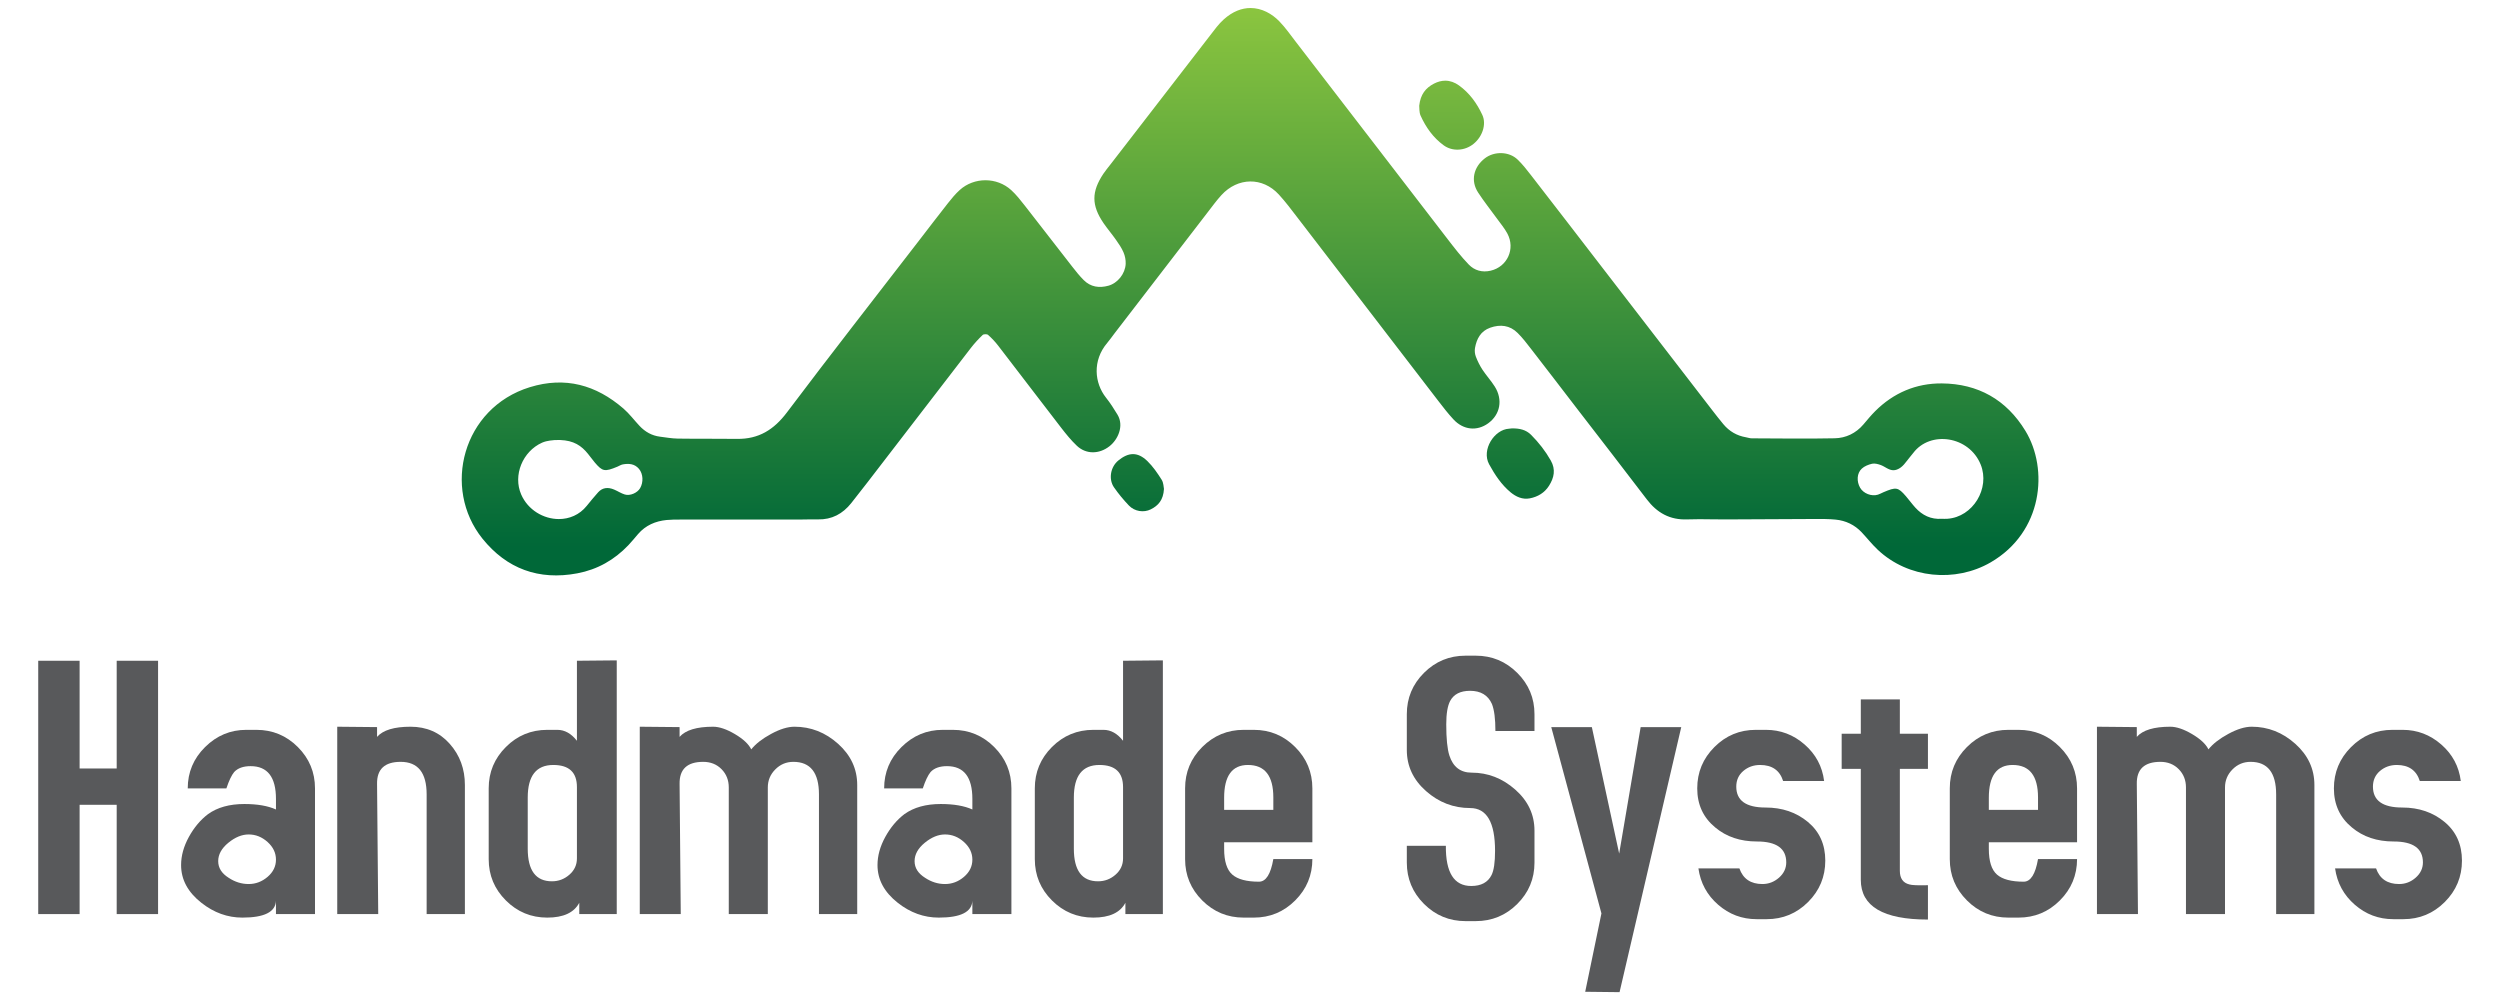 <svg xmlns="http://www.w3.org/2000/svg" xmlns:xlink="http://www.w3.org/1999/xlink" width="500" zoomAndPan="magnify" viewBox="0 0 375 150" height="200" preserveAspectRatio="xMidYMid meet" version="1.0"><defs><clipPath id="2345bc71fa"><path d="M 69 1 L 306 1 L 306 87 L 69 87 Z M 69 1 " clip-rule="nonzero"/></clipPath><clipPath id="37a905c4ef"><path d="M 183.555 2.918 C 182.793 3.602 182.176 4.461 181.543 5.281 C 176.547 11.73 171.566 18.191 166.582 24.648 C 166.219 25.117 165.836 25.57 165.508 26.062 C 163.707 28.762 163.707 30.789 165.527 33.465 C 166.113 34.32 166.793 35.113 167.387 35.961 C 167.812 36.566 168.242 37.184 168.527 37.855 C 168.754 38.379 168.875 39.004 168.852 39.574 C 168.785 41.059 167.645 42.473 166.266 42.855 C 164.891 43.238 163.594 43.055 162.555 42.012 C 161.93 41.387 161.375 40.688 160.828 39.988 C 158.457 36.949 156.105 33.891 153.73 30.855 C 153.09 30.039 152.445 29.211 151.684 28.516 C 149.527 26.547 146.121 26.551 143.965 28.496 C 143.309 29.09 142.734 29.785 142.188 30.48 C 140.719 32.344 139.281 34.234 137.832 36.113 C 131.223 44.688 124.547 53.215 118.039 61.863 C 116.086 64.457 113.801 65.879 110.562 65.832 C 109.074 65.812 107.586 65.812 106.102 65.812 C 104.621 65.812 103.141 65.812 101.664 65.789 C 100.777 65.777 99.895 65.613 99.012 65.504 C 97.781 65.352 96.766 64.773 95.93 63.883 C 95.117 63.016 94.398 62.047 93.508 61.277 C 89.406 57.742 84.789 56.438 79.473 58.078 C 69.379 61.195 66.289 73.227 72.367 80.793 C 76 85.312 80.816 87.09 86.598 86 C 89.617 85.43 92.148 83.988 94.254 81.781 C 94.766 81.246 95.23 80.66 95.715 80.102 C 96.844 78.797 98.32 78.164 99.996 78 C 100.719 77.93 101.445 77.93 102.176 77.934 C 102.336 77.934 102.504 77.934 102.664 77.934 C 105.633 77.926 108.598 77.93 111.566 77.93 C 112.445 77.93 113.328 77.93 114.207 77.93 C 116.145 77.93 118.082 77.93 120.02 77.93 C 120.91 77.93 121.801 77.887 122.691 77.91 C 124.781 77.957 126.41 77.07 127.688 75.465 C 128.516 74.418 129.34 73.367 130.152 72.312 C 135.309 65.609 140.453 58.902 145.617 52.211 C 146.156 51.512 146.762 50.855 147.398 50.246 C 147.547 50.102 148.051 50.094 148.207 50.23 C 148.758 50.715 149.27 51.258 149.719 51.84 C 152.887 55.953 156.027 60.086 159.199 64.195 C 159.922 65.129 160.676 66.059 161.531 66.867 C 162.914 68.172 164.875 68.141 166.41 66.945 C 167.68 65.961 168.641 63.898 167.629 62.207 C 167.098 61.324 166.535 60.445 165.895 59.641 C 164.168 57.457 163.84 54.086 166.078 51.445 C 166.461 50.992 166.801 50.504 167.16 50.031 C 171.863 43.918 176.562 37.805 181.266 31.695 C 181.898 30.871 182.516 30.031 183.215 29.266 C 185.668 26.578 189.398 26.527 191.828 29.18 C 192.828 30.27 193.719 31.465 194.621 32.641 C 201.672 41.812 208.711 50.988 215.762 60.16 C 216.484 61.102 217.215 62.043 218.02 62.91 C 219.504 64.512 221.551 64.711 223.227 63.496 C 225.035 62.184 225.461 59.953 224.211 57.977 C 223.656 57.102 222.945 56.328 222.375 55.465 C 221.973 54.852 221.641 54.18 221.379 53.496 C 221.227 53.102 221.176 52.613 221.25 52.195 C 221.496 50.82 222.105 49.66 223.527 49.156 C 225.043 48.621 226.477 48.781 227.645 49.945 C 228.379 50.672 229.016 51.504 229.648 52.324 C 232.012 55.371 234.352 58.434 236.703 61.492 C 240.141 65.957 243.602 70.406 247.012 74.895 C 248.559 76.93 250.488 78.012 253.094 77.91 C 254.32 77.863 255.547 77.879 256.773 77.898 C 257.477 77.906 258.176 77.918 258.879 77.914 C 263.328 77.895 267.777 77.859 272.227 77.848 C 273.266 77.844 274.309 77.84 275.34 77.941 C 276.863 78.09 278.191 78.719 279.254 79.848 C 280.066 80.711 280.801 81.652 281.66 82.461 C 286.254 86.801 293.324 87.406 298.59 84.359 C 306.441 79.82 307.305 70.367 303.816 64.637 C 300.957 59.938 296.695 57.555 291.273 57.512 C 287.434 57.48 284.031 58.922 281.273 61.68 C 280.645 62.305 280.082 63 279.504 63.676 C 278.375 64.996 276.883 65.707 275.215 65.742 C 271.066 65.828 266.914 65.766 262.762 65.75 C 262.469 65.75 262.18 65.641 261.887 65.59 C 260.516 65.355 259.387 64.688 258.5 63.625 C 257.93 62.941 257.383 62.238 256.84 61.535 C 251.406 54.488 245.973 47.438 240.539 40.391 C 236.918 35.691 233.305 30.988 229.668 26.301 C 229.035 25.48 228.391 24.656 227.648 23.941 C 226.363 22.699 224.141 22.656 222.727 23.75 C 221.02 25.07 220.57 27.117 221.711 28.871 C 222.598 30.234 223.621 31.512 224.578 32.832 C 225.098 33.551 225.68 34.242 226.098 35.02 C 227.336 37.32 226.102 40.02 223.594 40.605 C 222.328 40.902 221.172 40.57 220.32 39.688 C 219.188 38.52 218.188 37.223 217.195 35.934 C 209.59 26.066 202 16.184 194.402 6.312 C 193.586 5.258 192.82 4.148 191.895 3.195 C 190.789 2.055 189.266 1.203 187.574 1.203 C 186.293 1.203 184.914 1.695 183.555 2.918 M 284.535 70.438 C 285.426 70.109 285.859 69.309 286.422 68.641 C 286.613 68.414 286.805 68.191 286.98 67.953 C 289.543 64.543 295.379 65.402 297.105 69.688 C 298.539 73.25 295.945 77.559 292.102 77.816 C 291.809 77.84 291.512 77.82 291.273 77.82 C 289.625 77.934 288.348 77.289 287.301 76.145 C 286.805 75.602 286.375 75 285.895 74.441 C 284.699 73.062 284.426 73.02 282.496 73.844 C 282.227 73.957 281.969 74.113 281.691 74.199 C 280.719 74.5 279.504 74.02 279.012 73.152 C 278.477 72.211 278.52 70.98 279.27 70.293 C 279.672 69.922 280.262 69.688 280.809 69.562 C 281.203 69.473 281.688 69.605 282.09 69.746 C 282.746 69.98 283.301 70.535 284.016 70.535 C 284.18 70.535 284.352 70.504 284.535 70.438 M 78.18 74.176 C 76.922 71.293 78.387 67.711 81.309 66.402 C 82.09 66.055 83.023 66.043 83.203 66.008 C 85.48 65.902 86.777 66.52 87.832 67.652 C 88.332 68.191 88.742 68.816 89.219 69.375 C 90.379 70.738 90.707 70.789 92.613 70 C 92.883 69.887 93.141 69.711 93.422 69.66 C 94.328 69.496 95.195 69.562 95.844 70.328 C 96.48 71.082 96.535 72.336 96.016 73.23 C 95.609 73.926 94.512 74.422 93.715 74.172 C 93.164 74.004 92.668 73.668 92.133 73.441 C 91.156 73.023 90.34 73.156 89.715 73.852 C 89.125 74.512 88.562 75.195 88.008 75.883 C 86.918 77.238 85.387 77.859 83.832 77.859 C 81.535 77.859 79.195 76.504 78.18 74.176 " clip-rule="nonzero"/></clipPath><linearGradient x1="0.005" gradientTransform="matrix(0, 80.953, -80.953, 0, 187.514, 0.783)" y1="0" x2="1.07" gradientUnits="userSpaceOnUse" y2="0" id="347313fc77"><stop stop-opacity="1" stop-color="rgb(54.613%, 77.408%, 24.686%)" offset="0"/><stop stop-opacity="1" stop-color="rgb(54.384%, 77.254%, 24.673%)" offset="0.004"/><stop stop-opacity="1" stop-color="rgb(54.156%, 77.101%, 24.663%)" offset="0.008"/><stop stop-opacity="1" stop-color="rgb(53.928%, 76.949%, 24.651%)" offset="0.012"/><stop stop-opacity="1" stop-color="rgb(53.7%, 76.796%, 24.64%)" offset="0.016"/><stop stop-opacity="1" stop-color="rgb(53.471%, 76.642%, 24.629%)" offset="0.02"/><stop stop-opacity="1" stop-color="rgb(53.242%, 76.489%, 24.619%)" offset="0.023"/><stop stop-opacity="1" stop-color="rgb(53.014%, 76.335%, 24.606%)" offset="0.027"/><stop stop-opacity="1" stop-color="rgb(52.786%, 76.183%, 24.596%)" offset="0.031"/><stop stop-opacity="1" stop-color="rgb(52.557%, 76.03%, 24.583%)" offset="0.035"/><stop stop-opacity="1" stop-color="rgb(52.33%, 75.877%, 24.573%)" offset="0.039"/><stop stop-opacity="1" stop-color="rgb(52.101%, 75.723%, 24.561%)" offset="0.043"/><stop stop-opacity="1" stop-color="rgb(51.874%, 75.571%, 24.55%)" offset="0.047"/><stop stop-opacity="1" stop-color="rgb(51.645%, 75.417%, 24.539%)" offset="0.051"/><stop stop-opacity="1" stop-color="rgb(51.416%, 75.264%, 24.529%)" offset="0.055"/><stop stop-opacity="1" stop-color="rgb(51.187%, 75.111%, 24.516%)" offset="0.059"/><stop stop-opacity="1" stop-color="rgb(50.96%, 74.959%, 24.506%)" offset="0.062"/><stop stop-opacity="1" stop-color="rgb(50.731%, 74.805%, 24.493%)" offset="0.066"/><stop stop-opacity="1" stop-color="rgb(50.504%, 74.652%, 24.483%)" offset="0.07"/><stop stop-opacity="1" stop-color="rgb(50.275%, 74.5%, 24.471%)" offset="0.074"/><stop stop-opacity="1" stop-color="rgb(50.046%, 74.347%, 24.46%)" offset="0.078"/><stop stop-opacity="1" stop-color="rgb(49.817%, 74.193%, 24.449%)" offset="0.082"/><stop stop-opacity="1" stop-color="rgb(49.59%, 74.04%, 24.438%)" offset="0.086"/><stop stop-opacity="1" stop-color="rgb(49.361%, 73.886%, 24.426%)" offset="0.09"/><stop stop-opacity="1" stop-color="rgb(49.133%, 73.734%, 24.416%)" offset="0.094"/><stop stop-opacity="1" stop-color="rgb(48.904%, 73.581%, 24.403%)" offset="0.098"/><stop stop-opacity="1" stop-color="rgb(48.676%, 73.428%, 24.393%)" offset="0.102"/><stop stop-opacity="1" stop-color="rgb(48.447%, 73.274%, 24.382%)" offset="0.105"/><stop stop-opacity="1" stop-color="rgb(48.219%, 73.122%, 24.371%)" offset="0.109"/><stop stop-opacity="1" stop-color="rgb(47.99%, 72.968%, 24.359%)" offset="0.113"/><stop stop-opacity="1" stop-color="rgb(47.763%, 72.815%, 24.348%)" offset="0.117"/><stop stop-opacity="1" stop-color="rgb(47.534%, 72.662%, 24.336%)" offset="0.121"/><stop stop-opacity="1" stop-color="rgb(47.305%, 72.51%, 24.326%)" offset="0.125"/><stop stop-opacity="1" stop-color="rgb(47.076%, 72.356%, 24.313%)" offset="0.129"/><stop stop-opacity="1" stop-color="rgb(46.849%, 72.203%, 24.303%)" offset="0.133"/><stop stop-opacity="1" stop-color="rgb(46.62%, 72.049%, 24.292%)" offset="0.137"/><stop stop-opacity="1" stop-color="rgb(46.393%, 71.896%, 24.281%)" offset="0.141"/><stop stop-opacity="1" stop-color="rgb(46.164%, 71.744%, 24.269%)" offset="0.145"/><stop stop-opacity="1" stop-color="rgb(45.935%, 71.591%, 24.258%)" offset="0.148"/><stop stop-opacity="1" stop-color="rgb(45.706%, 71.437%, 24.246%)" offset="0.152"/><stop stop-opacity="1" stop-color="rgb(45.479%, 71.284%, 24.236%)" offset="0.156"/><stop stop-opacity="1" stop-color="rgb(45.25%, 71.132%, 24.225%)" offset="0.16"/><stop stop-opacity="1" stop-color="rgb(45.023%, 70.979%, 24.214%)" offset="0.164"/><stop stop-opacity="1" stop-color="rgb(44.794%, 70.825%, 24.202%)" offset="0.168"/><stop stop-opacity="1" stop-color="rgb(44.566%, 70.673%, 24.191%)" offset="0.172"/><stop stop-opacity="1" stop-color="rgb(44.337%, 70.518%, 24.179%)" offset="0.176"/><stop stop-opacity="1" stop-color="rgb(44.109%, 70.366%, 24.168%)" offset="0.18"/><stop stop-opacity="1" stop-color="rgb(43.88%, 70.213%, 24.156%)" offset="0.184"/><stop stop-opacity="1" stop-color="rgb(43.652%, 70.061%, 24.146%)" offset="0.188"/><stop stop-opacity="1" stop-color="rgb(43.423%, 69.907%, 24.135%)" offset="0.191"/><stop stop-opacity="1" stop-color="rgb(43.196%, 69.754%, 24.124%)" offset="0.195"/><stop stop-opacity="1" stop-color="rgb(42.967%, 69.6%, 24.112%)" offset="0.199"/><stop stop-opacity="1" stop-color="rgb(42.738%, 69.447%, 24.101%)" offset="0.203"/><stop stop-opacity="1" stop-color="rgb(42.509%, 69.295%, 24.089%)" offset="0.207"/><stop stop-opacity="1" stop-color="rgb(42.282%, 69.142%, 24.078%)" offset="0.211"/><stop stop-opacity="1" stop-color="rgb(42.053%, 68.988%, 24.068%)" offset="0.215"/><stop stop-opacity="1" stop-color="rgb(41.826%, 68.835%, 24.057%)" offset="0.219"/><stop stop-opacity="1" stop-color="rgb(41.597%, 68.683%, 24.045%)" offset="0.223"/><stop stop-opacity="1" stop-color="rgb(41.368%, 68.53%, 24.034%)" offset="0.227"/><stop stop-opacity="1" stop-color="rgb(41.139%, 68.376%, 24.022%)" offset="0.23"/><stop stop-opacity="1" stop-color="rgb(40.912%, 68.224%, 24.011%)" offset="0.234"/><stop stop-opacity="1" stop-color="rgb(40.683%, 68.069%, 23.999%)" offset="0.238"/><stop stop-opacity="1" stop-color="rgb(40.456%, 67.917%, 23.988%)" offset="0.242"/><stop stop-opacity="1" stop-color="rgb(40.227%, 67.764%, 23.978%)" offset="0.246"/><stop stop-opacity="1" stop-color="rgb(39.998%, 67.612%, 23.967%)" offset="0.25"/><stop stop-opacity="1" stop-color="rgb(39.769%, 67.458%, 23.955%)" offset="0.254"/><stop stop-opacity="1" stop-color="rgb(39.542%, 67.305%, 23.944%)" offset="0.258"/><stop stop-opacity="1" stop-color="rgb(39.313%, 67.151%, 23.932%)" offset="0.262"/><stop stop-opacity="1" stop-color="rgb(39.085%, 66.998%, 23.921%)" offset="0.266"/><stop stop-opacity="1" stop-color="rgb(38.857%, 66.846%, 23.909%)" offset="0.27"/><stop stop-opacity="1" stop-color="rgb(38.629%, 66.693%, 23.898%)" offset="0.273"/><stop stop-opacity="1" stop-color="rgb(38.4%, 66.539%, 23.888%)" offset="0.277"/><stop stop-opacity="1" stop-color="rgb(38.171%, 66.386%, 23.877%)" offset="0.281"/><stop stop-opacity="1" stop-color="rgb(37.943%, 66.232%, 23.865%)" offset="0.285"/><stop stop-opacity="1" stop-color="rgb(37.715%, 66.08%, 23.854%)" offset="0.289"/><stop stop-opacity="1" stop-color="rgb(37.486%, 65.927%, 23.842%)" offset="0.293"/><stop stop-opacity="1" stop-color="rgb(37.259%, 65.775%, 23.831%)" offset="0.297"/><stop stop-opacity="1" stop-color="rgb(37.03%, 65.62%, 23.82%)" offset="0.301"/><stop stop-opacity="1" stop-color="rgb(36.801%, 65.468%, 23.81%)" offset="0.305"/><stop stop-opacity="1" stop-color="rgb(36.572%, 65.315%, 23.798%)" offset="0.309"/><stop stop-opacity="1" stop-color="rgb(36.345%, 65.163%, 23.787%)" offset="0.312"/><stop stop-opacity="1" stop-color="rgb(36.116%, 65.009%, 23.775%)" offset="0.316"/><stop stop-opacity="1" stop-color="rgb(35.889%, 64.856%, 23.764%)" offset="0.32"/><stop stop-opacity="1" stop-color="rgb(35.66%, 64.702%, 23.752%)" offset="0.324"/><stop stop-opacity="1" stop-color="rgb(35.431%, 64.549%, 23.741%)" offset="0.328"/><stop stop-opacity="1" stop-color="rgb(35.202%, 64.397%, 23.73%)" offset="0.332"/><stop stop-opacity="1" stop-color="rgb(34.975%, 64.244%, 23.72%)" offset="0.336"/><stop stop-opacity="1" stop-color="rgb(34.746%, 64.09%, 23.708%)" offset="0.34"/><stop stop-opacity="1" stop-color="rgb(34.518%, 63.937%, 23.697%)" offset="0.344"/><stop stop-opacity="1" stop-color="rgb(34.29%, 63.783%, 23.685%)" offset="0.348"/><stop stop-opacity="1" stop-color="rgb(34.061%, 63.631%, 23.674%)" offset="0.352"/><stop stop-opacity="1" stop-color="rgb(33.832%, 63.478%, 23.663%)" offset="0.355"/><stop stop-opacity="1" stop-color="rgb(33.604%, 63.325%, 23.653%)" offset="0.359"/><stop stop-opacity="1" stop-color="rgb(33.376%, 63.171%, 23.64%)" offset="0.363"/><stop stop-opacity="1" stop-color="rgb(33.148%, 63.019%, 23.63%)" offset="0.367"/><stop stop-opacity="1" stop-color="rgb(32.919%, 62.866%, 23.618%)" offset="0.371"/><stop stop-opacity="1" stop-color="rgb(32.69%, 62.714%, 23.607%)" offset="0.375"/><stop stop-opacity="1" stop-color="rgb(32.462%, 62.56%, 23.595%)" offset="0.379"/><stop stop-opacity="1" stop-color="rgb(32.234%, 62.407%, 23.584%)" offset="0.383"/><stop stop-opacity="1" stop-color="rgb(32.005%, 62.253%, 23.573%)" offset="0.387"/><stop stop-opacity="1" stop-color="rgb(31.778%, 62.1%, 23.563%)" offset="0.391"/><stop stop-opacity="1" stop-color="rgb(31.549%, 61.948%, 23.55%)" offset="0.395"/><stop stop-opacity="1" stop-color="rgb(31.322%, 61.795%, 23.54%)" offset="0.398"/><stop stop-opacity="1" stop-color="rgb(31.093%, 61.641%, 23.528%)" offset="0.402"/><stop stop-opacity="1" stop-color="rgb(30.864%, 61.488%, 23.517%)" offset="0.406"/><stop stop-opacity="1" stop-color="rgb(30.635%, 61.334%, 23.506%)" offset="0.41"/><stop stop-opacity="1" stop-color="rgb(30.408%, 61.182%, 23.495%)" offset="0.414"/><stop stop-opacity="1" stop-color="rgb(30.179%, 61.029%, 23.483%)" offset="0.418"/><stop stop-opacity="1" stop-color="rgb(29.951%, 60.876%, 23.473%)" offset="0.422"/><stop stop-opacity="1" stop-color="rgb(29.723%, 60.722%, 23.46%)" offset="0.426"/><stop stop-opacity="1" stop-color="rgb(29.494%, 60.57%, 23.45%)" offset="0.43"/><stop stop-opacity="1" stop-color="rgb(29.265%, 60.417%, 23.438%)" offset="0.434"/><stop stop-opacity="1" stop-color="rgb(29.037%, 60.265%, 23.427%)" offset="0.438"/><stop stop-opacity="1" stop-color="rgb(28.809%, 60.11%, 23.416%)" offset="0.441"/><stop stop-opacity="1" stop-color="rgb(28.581%, 59.958%, 23.405%)" offset="0.445"/><stop stop-opacity="1" stop-color="rgb(28.352%, 59.804%, 23.393%)" offset="0.449"/><stop stop-opacity="1" stop-color="rgb(28.123%, 59.651%, 23.383%)" offset="0.453"/><stop stop-opacity="1" stop-color="rgb(27.895%, 59.499%, 23.37%)" offset="0.457"/><stop stop-opacity="1" stop-color="rgb(27.667%, 59.346%, 23.36%)" offset="0.461"/><stop stop-opacity="1" stop-color="rgb(27.438%, 59.192%, 23.347%)" offset="0.465"/><stop stop-opacity="1" stop-color="rgb(27.211%, 59.039%, 23.337%)" offset="0.469"/><stop stop-opacity="1" stop-color="rgb(26.982%, 58.885%, 23.326%)" offset="0.473"/><stop stop-opacity="1" stop-color="rgb(26.753%, 58.733%, 23.315%)" offset="0.477"/><stop stop-opacity="1" stop-color="rgb(26.524%, 58.58%, 23.303%)" offset="0.48"/><stop stop-opacity="1" stop-color="rgb(26.297%, 58.427%, 23.293%)" offset="0.484"/><stop stop-opacity="1" stop-color="rgb(26.068%, 58.273%, 23.28%)" offset="0.488"/><stop stop-opacity="1" stop-color="rgb(25.841%, 58.121%, 23.27%)" offset="0.492"/><stop stop-opacity="1" stop-color="rgb(25.612%, 57.967%, 23.259%)" offset="0.496"/><stop stop-opacity="1" stop-color="rgb(25.385%, 57.814%, 23.248%)" offset="0.5"/><stop stop-opacity="1" stop-color="rgb(25.156%, 57.661%, 23.236%)" offset="0.504"/><stop stop-opacity="1" stop-color="rgb(24.927%, 57.509%, 23.225%)" offset="0.508"/><stop stop-opacity="1" stop-color="rgb(24.698%, 57.355%, 23.213%)" offset="0.512"/><stop stop-opacity="1" stop-color="rgb(24.471%, 57.202%, 23.203%)" offset="0.516"/><stop stop-opacity="1" stop-color="rgb(24.242%, 57.05%, 23.19%)" offset="0.52"/><stop stop-opacity="1" stop-color="rgb(24.014%, 56.897%, 23.18%)" offset="0.523"/><stop stop-opacity="1" stop-color="rgb(23.785%, 56.743%, 23.169%)" offset="0.527"/><stop stop-opacity="1" stop-color="rgb(23.557%, 56.59%, 23.158%)" offset="0.531"/><stop stop-opacity="1" stop-color="rgb(23.328%, 56.436%, 23.146%)" offset="0.535"/><stop stop-opacity="1" stop-color="rgb(23.1%, 56.284%, 23.135%)" offset="0.539"/><stop stop-opacity="1" stop-color="rgb(22.871%, 56.131%, 23.123%)" offset="0.543"/><stop stop-opacity="1" stop-color="rgb(22.644%, 55.978%, 23.112%)" offset="0.547"/><stop stop-opacity="1" stop-color="rgb(22.415%, 55.824%, 23.102%)" offset="0.551"/><stop stop-opacity="1" stop-color="rgb(22.186%, 55.672%, 23.091%)" offset="0.555"/><stop stop-opacity="1" stop-color="rgb(21.957%, 55.518%, 23.079%)" offset="0.559"/><stop stop-opacity="1" stop-color="rgb(21.73%, 55.365%, 23.068%)" offset="0.562"/><stop stop-opacity="1" stop-color="rgb(21.501%, 55.212%, 23.056%)" offset="0.566"/><stop stop-opacity="1" stop-color="rgb(21.274%, 55.06%, 23.045%)" offset="0.57"/><stop stop-opacity="1" stop-color="rgb(21.045%, 54.906%, 23.033%)" offset="0.574"/><stop stop-opacity="1" stop-color="rgb(20.816%, 54.753%, 23.022%)" offset="0.578"/><stop stop-opacity="1" stop-color="rgb(20.587%, 54.601%, 23.012%)" offset="0.582"/><stop stop-opacity="1" stop-color="rgb(20.36%, 54.448%, 23.001%)" offset="0.586"/><stop stop-opacity="1" stop-color="rgb(20.131%, 54.294%, 22.989%)" offset="0.59"/><stop stop-opacity="1" stop-color="rgb(19.904%, 54.141%, 22.978%)" offset="0.594"/><stop stop-opacity="1" stop-color="rgb(19.675%, 53.987%, 22.966%)" offset="0.598"/><stop stop-opacity="1" stop-color="rgb(19.446%, 53.835%, 22.955%)" offset="0.602"/><stop stop-opacity="1" stop-color="rgb(19.217%, 53.682%, 22.945%)" offset="0.605"/><stop stop-opacity="1" stop-color="rgb(18.99%, 53.529%, 22.934%)" offset="0.609"/><stop stop-opacity="1" stop-color="rgb(18.761%, 53.375%, 22.922%)" offset="0.613"/><stop stop-opacity="1" stop-color="rgb(18.533%, 53.223%, 22.911%)" offset="0.617"/><stop stop-opacity="1" stop-color="rgb(18.304%, 53.069%, 22.899%)" offset="0.621"/><stop stop-opacity="1" stop-color="rgb(18.077%, 52.916%, 22.888%)" offset="0.625"/><stop stop-opacity="1" stop-color="rgb(17.848%, 52.763%, 22.876%)" offset="0.629"/><stop stop-opacity="1" stop-color="rgb(17.619%, 52.611%, 22.865%)" offset="0.633"/><stop stop-opacity="1" stop-color="rgb(17.39%, 52.457%, 22.855%)" offset="0.637"/><stop stop-opacity="1" stop-color="rgb(17.163%, 52.304%, 22.844%)" offset="0.641"/><stop stop-opacity="1" stop-color="rgb(16.934%, 52.15%, 22.832%)" offset="0.645"/><stop stop-opacity="1" stop-color="rgb(16.707%, 51.997%, 22.821%)" offset="0.648"/><stop stop-opacity="1" stop-color="rgb(16.478%, 51.845%, 22.809%)" offset="0.652"/><stop stop-opacity="1" stop-color="rgb(16.249%, 51.692%, 22.798%)" offset="0.656"/><stop stop-opacity="1" stop-color="rgb(16.02%, 51.538%, 22.786%)" offset="0.66"/><stop stop-opacity="1" stop-color="rgb(15.793%, 51.385%, 22.775%)" offset="0.664"/><stop stop-opacity="1" stop-color="rgb(15.564%, 51.233%, 22.765%)" offset="0.668"/><stop stop-opacity="1" stop-color="rgb(15.337%, 51.08%, 22.754%)" offset="0.672"/><stop stop-opacity="1" stop-color="rgb(15.108%, 50.926%, 22.742%)" offset="0.676"/><stop stop-opacity="1" stop-color="rgb(14.879%, 50.774%, 22.731%)" offset="0.68"/><stop stop-opacity="1" stop-color="rgb(14.65%, 50.62%, 22.719%)" offset="0.684"/><stop stop-opacity="1" stop-color="rgb(14.423%, 50.467%, 22.708%)" offset="0.688"/><stop stop-opacity="1" stop-color="rgb(14.194%, 50.314%, 22.697%)" offset="0.691"/><stop stop-opacity="1" stop-color="rgb(13.966%, 50.162%, 22.687%)" offset="0.695"/><stop stop-opacity="1" stop-color="rgb(13.737%, 50.008%, 22.675%)" offset="0.699"/><stop stop-opacity="1" stop-color="rgb(13.509%, 49.855%, 22.664%)" offset="0.703"/><stop stop-opacity="1" stop-color="rgb(13.28%, 49.701%, 22.652%)" offset="0.707"/><stop stop-opacity="1" stop-color="rgb(13.052%, 49.548%, 22.641%)" offset="0.711"/><stop stop-opacity="1" stop-color="rgb(12.823%, 49.396%, 22.629%)" offset="0.715"/><stop stop-opacity="1" stop-color="rgb(12.596%, 49.243%, 22.618%)" offset="0.719"/><stop stop-opacity="1" stop-color="rgb(12.367%, 49.089%, 22.607%)" offset="0.723"/><stop stop-opacity="1" stop-color="rgb(12.14%, 48.936%, 22.597%)" offset="0.727"/><stop stop-opacity="1" stop-color="rgb(11.911%, 48.784%, 22.585%)" offset="0.73"/><stop stop-opacity="1" stop-color="rgb(11.682%, 48.631%, 22.574%)" offset="0.734"/><stop stop-opacity="1" stop-color="rgb(11.453%, 48.477%, 22.562%)" offset="0.738"/><stop stop-opacity="1" stop-color="rgb(11.226%, 48.325%, 22.551%)" offset="0.742"/><stop stop-opacity="1" stop-color="rgb(10.997%, 48.17%, 22.54%)" offset="0.746"/><stop stop-opacity="1" stop-color="rgb(10.77%, 48.018%, 22.53%)" offset="0.75"/><stop stop-opacity="1" stop-color="rgb(10.541%, 47.865%, 22.517%)" offset="0.754"/><stop stop-opacity="1" stop-color="rgb(10.312%, 47.713%, 22.507%)" offset="0.758"/><stop stop-opacity="1" stop-color="rgb(10.083%, 47.559%, 22.495%)" offset="0.762"/><stop stop-opacity="1" stop-color="rgb(9.856%, 47.406%, 22.484%)" offset="0.766"/><stop stop-opacity="1" stop-color="rgb(9.627%, 47.252%, 22.472%)" offset="0.77"/><stop stop-opacity="1" stop-color="rgb(9.399%, 47.099%, 22.461%)" offset="0.773"/><stop stop-opacity="1" stop-color="rgb(9.171%, 46.947%, 22.45%)" offset="0.777"/><stop stop-opacity="1" stop-color="rgb(8.942%, 46.794%, 22.44%)" offset="0.781"/><stop stop-opacity="1" stop-color="rgb(8.713%, 46.64%, 22.427%)" offset="0.785"/><stop stop-opacity="1" stop-color="rgb(8.485%, 46.487%, 22.417%)" offset="0.789"/><stop stop-opacity="1" stop-color="rgb(8.257%, 46.335%, 22.404%)" offset="0.793"/><stop stop-opacity="1" stop-color="rgb(8.029%, 46.182%, 22.394%)" offset="0.797"/><stop stop-opacity="1" stop-color="rgb(7.8%, 46.028%, 22.382%)" offset="0.801"/><stop stop-opacity="1" stop-color="rgb(7.571%, 45.876%, 22.371%)" offset="0.805"/><stop stop-opacity="1" stop-color="rgb(7.343%, 45.721%, 22.36%)" offset="0.809"/><stop stop-opacity="1" stop-color="rgb(7.115%, 45.569%, 22.35%)" offset="0.812"/><stop stop-opacity="1" stop-color="rgb(6.886%, 45.416%, 22.337%)" offset="0.816"/><stop stop-opacity="1" stop-color="rgb(6.659%, 45.264%, 22.327%)" offset="0.82"/><stop stop-opacity="1" stop-color="rgb(6.43%, 45.11%, 22.314%)" offset="0.824"/><stop stop-opacity="1" stop-color="rgb(6.203%, 44.957%, 22.304%)" offset="0.828"/><stop stop-opacity="1" stop-color="rgb(5.974%, 44.803%, 22.293%)" offset="0.832"/><stop stop-opacity="1" stop-color="rgb(5.745%, 44.65%, 22.282%)" offset="0.836"/><stop stop-opacity="1" stop-color="rgb(5.516%, 44.498%, 22.27%)" offset="0.84"/><stop stop-opacity="1" stop-color="rgb(5.289%, 44.345%, 22.26%)" offset="0.844"/><stop stop-opacity="1" stop-color="rgb(5.06%, 44.191%, 22.247%)" offset="0.848"/><stop stop-opacity="1" stop-color="rgb(4.832%, 44.038%, 22.237%)" offset="0.852"/><stop stop-opacity="1" stop-color="rgb(4.604%, 43.884%, 22.224%)" offset="0.855"/><stop stop-opacity="1" stop-color="rgb(4.375%, 43.732%, 22.214%)" offset="0.859"/><stop stop-opacity="1" stop-color="rgb(4.146%, 43.579%, 22.203%)" offset="0.863"/><stop stop-opacity="1" stop-color="rgb(3.918%, 43.427%, 22.192%)" offset="0.867"/><stop stop-opacity="1" stop-color="rgb(3.69%, 43.272%, 22.18%)" offset="0.871"/><stop stop-opacity="1" stop-color="rgb(3.462%, 43.12%, 22.169%)" offset="0.875"/><stop stop-opacity="1" stop-color="rgb(3.233%, 42.967%, 22.157%)" offset="0.879"/><stop stop-opacity="1" stop-color="rgb(3.004%, 42.815%, 22.147%)" offset="0.883"/><stop stop-opacity="1" stop-color="rgb(2.776%, 42.661%, 22.136%)" offset="0.887"/><stop stop-opacity="1" stop-color="rgb(2.548%, 42.508%, 22.125%)" offset="0.891"/><stop stop-opacity="1" stop-color="rgb(2.319%, 42.354%, 22.113%)" offset="0.895"/><stop stop-opacity="1" stop-color="rgb(2.092%, 42.201%, 22.102%)" offset="0.898"/><stop stop-opacity="1" stop-color="rgb(1.863%, 42.049%, 22.09%)" offset="0.902"/><stop stop-opacity="1" stop-color="rgb(1.634%, 41.896%, 22.079%)" offset="0.906"/><stop stop-opacity="1" stop-color="rgb(1.405%, 41.742%, 22.067%)" offset="0.91"/><stop stop-opacity="1" stop-color="rgb(1.178%, 41.589%, 22.057%)" offset="0.914"/><stop stop-opacity="1" stop-color="rgb(0.949%, 41.435%, 22.046%)" offset="0.918"/><stop stop-opacity="1" stop-color="rgb(0.722%, 41.283%, 22.035%)" offset="0.922"/><stop stop-opacity="1" stop-color="rgb(0.493%, 41.13%, 22.023%)" offset="0.926"/><stop stop-opacity="1" stop-color="rgb(0.264%, 40.977%, 22.012%)" offset="0.93"/><stop stop-opacity="1" stop-color="rgb(0.131%, 40.887%, 22.005%)" offset="0.938"/><stop stop-opacity="1" stop-color="rgb(0%, 40.799%, 21.999%)" offset="1"/></linearGradient><clipPath id="989e584224"><path d="M 223 64 L 234 64 L 234 75 L 223 75 Z M 223 64 " clip-rule="nonzero"/></clipPath><clipPath id="7c62128608"><path d="M 226.797 64.258 C 226.652 64.273 226.504 64.297 226.355 64.305 C 224.145 64.422 222.184 67.48 223.371 69.645 C 224.23 71.219 225.215 72.703 226.59 73.848 C 227.387 74.504 228.363 74.969 229.469 74.754 C 230.68 74.52 231.691 73.914 232.359 72.855 C 233.109 71.664 233.383 70.43 232.621 69.086 C 231.812 67.652 230.816 66.383 229.66 65.223 C 228.887 64.449 227.918 64.258 226.887 64.258 C 226.855 64.258 226.828 64.258 226.797 64.258 " clip-rule="nonzero"/></clipPath><linearGradient x1="0.784" gradientTransform="matrix(0, 80.953, -80.953, 0, 228.044, 0.783)" y1="0" x2="0.916" gradientUnits="userSpaceOnUse" y2="0" id="24079871be"><stop stop-opacity="1" stop-color="rgb(11.853%, 48.746%, 22.581%)" offset="0"/><stop stop-opacity="1" stop-color="rgb(11.739%, 48.669%, 22.575%)" offset="0.031"/><stop stop-opacity="1" stop-color="rgb(11.513%, 48.517%, 22.565%)" offset="0.062"/><stop stop-opacity="1" stop-color="rgb(11.285%, 48.364%, 22.554%)" offset="0.094"/><stop stop-opacity="1" stop-color="rgb(11.058%, 48.212%, 22.543%)" offset="0.125"/><stop stop-opacity="1" stop-color="rgb(10.831%, 48.061%, 22.531%)" offset="0.156"/><stop stop-opacity="1" stop-color="rgb(10.603%, 47.908%, 22.52%)" offset="0.188"/><stop stop-opacity="1" stop-color="rgb(10.378%, 47.755%, 22.51%)" offset="0.219"/><stop stop-opacity="1" stop-color="rgb(10.15%, 47.604%, 22.498%)" offset="0.25"/><stop stop-opacity="1" stop-color="rgb(9.923%, 47.452%, 22.487%)" offset="0.281"/><stop stop-opacity="1" stop-color="rgb(9.695%, 47.299%, 22.476%)" offset="0.312"/><stop stop-opacity="1" stop-color="rgb(9.47%, 47.147%, 22.464%)" offset="0.344"/><stop stop-opacity="1" stop-color="rgb(9.242%, 46.996%, 22.453%)" offset="0.375"/><stop stop-opacity="1" stop-color="rgb(9.015%, 46.843%, 22.443%)" offset="0.406"/><stop stop-opacity="1" stop-color="rgb(8.788%, 46.69%, 22.43%)" offset="0.438"/><stop stop-opacity="1" stop-color="rgb(8.562%, 46.538%, 22.42%)" offset="0.469"/><stop stop-opacity="1" stop-color="rgb(8.334%, 46.387%, 22.409%)" offset="0.5"/><stop stop-opacity="1" stop-color="rgb(8.107%, 46.234%, 22.397%)" offset="0.531"/><stop stop-opacity="1" stop-color="rgb(7.88%, 46.082%, 22.386%)" offset="0.562"/><stop stop-opacity="1" stop-color="rgb(7.654%, 45.93%, 22.375%)" offset="0.594"/><stop stop-opacity="1" stop-color="rgb(7.426%, 45.778%, 22.363%)" offset="0.625"/><stop stop-opacity="1" stop-color="rgb(7.199%, 45.625%, 22.353%)" offset="0.656"/><stop stop-opacity="1" stop-color="rgb(6.972%, 45.473%, 22.342%)" offset="0.688"/><stop stop-opacity="1" stop-color="rgb(6.744%, 45.322%, 22.331%)" offset="0.719"/><stop stop-opacity="1" stop-color="rgb(6.519%, 45.169%, 22.319%)" offset="0.75"/><stop stop-opacity="1" stop-color="rgb(6.291%, 45.016%, 22.308%)" offset="0.781"/><stop stop-opacity="1" stop-color="rgb(6.064%, 44.865%, 22.298%)" offset="0.812"/><stop stop-opacity="1" stop-color="rgb(5.836%, 44.713%, 22.285%)" offset="0.844"/><stop stop-opacity="1" stop-color="rgb(5.611%, 44.56%, 22.275%)" offset="0.875"/><stop stop-opacity="1" stop-color="rgb(5.383%, 44.408%, 22.264%)" offset="0.906"/><stop stop-opacity="1" stop-color="rgb(5.156%, 44.257%, 22.252%)" offset="0.938"/><stop stop-opacity="1" stop-color="rgb(4.929%, 44.104%, 22.241%)" offset="0.969"/><stop stop-opacity="1" stop-color="rgb(4.703%, 43.951%, 22.231%)" offset="1"/></linearGradient><clipPath id="bc3d7b8830"><path d="M 212 12 L 223 12 L 223 23 L 212 23 Z M 212 12 " clip-rule="nonzero"/></clipPath><clipPath id="779a2a8c3d"><path d="M 215.105 12.539 C 213.836 13.195 213.066 14.168 212.883 15.863 C 212.926 16.191 212.859 16.832 213.086 17.34 C 213.879 19.09 214.969 20.645 216.551 21.797 C 217.859 22.75 219.727 22.645 221.039 21.574 C 222.375 20.492 222.988 18.621 222.352 17.246 C 221.543 15.496 220.418 13.945 218.844 12.812 C 218.195 12.348 217.508 12.102 216.793 12.102 C 216.242 12.102 215.68 12.246 215.105 12.539 " clip-rule="nonzero"/></clipPath><linearGradient x1="0.14" gradientTransform="matrix(0, 80.953, 80.953, -0, 217.741, 0.749)" y1="0" x2="0.272" gradientUnits="userSpaceOnUse" y2="0" id="1a68ae3c5b"><stop stop-opacity="1" stop-color="rgb(47.198%, 72.438%, 24.321%)" offset="0"/><stop stop-opacity="1" stop-color="rgb(47.086%, 72.362%, 24.315%)" offset="0.031"/><stop stop-opacity="1" stop-color="rgb(46.861%, 72.211%, 24.303%)" offset="0.062"/><stop stop-opacity="1" stop-color="rgb(46.635%, 72.06%, 24.292%)" offset="0.094"/><stop stop-opacity="1" stop-color="rgb(46.41%, 71.909%, 24.281%)" offset="0.125"/><stop stop-opacity="1" stop-color="rgb(46.184%, 71.756%, 24.271%)" offset="0.156"/><stop stop-opacity="1" stop-color="rgb(45.958%, 71.605%, 24.258%)" offset="0.188"/><stop stop-opacity="1" stop-color="rgb(45.732%, 71.454%, 24.248%)" offset="0.219"/><stop stop-opacity="1" stop-color="rgb(45.506%, 71.303%, 24.237%)" offset="0.25"/><stop stop-opacity="1" stop-color="rgb(45.282%, 71.152%, 24.226%)" offset="0.281"/><stop stop-opacity="1" stop-color="rgb(45.056%, 71.001%, 24.214%)" offset="0.312"/><stop stop-opacity="1" stop-color="rgb(44.83%, 70.85%, 24.203%)" offset="0.344"/><stop stop-opacity="1" stop-color="rgb(44.604%, 70.699%, 24.193%)" offset="0.375"/><stop stop-opacity="1" stop-color="rgb(44.379%, 70.546%, 24.181%)" offset="0.406"/><stop stop-opacity="1" stop-color="rgb(44.153%, 70.395%, 24.17%)" offset="0.438"/><stop stop-opacity="1" stop-color="rgb(43.927%, 70.244%, 24.159%)" offset="0.469"/><stop stop-opacity="1" stop-color="rgb(43.703%, 70.093%, 24.149%)" offset="0.5"/><stop stop-opacity="1" stop-color="rgb(43.477%, 69.942%, 24.136%)" offset="0.531"/><stop stop-opacity="1" stop-color="rgb(43.251%, 69.791%, 24.126%)" offset="0.562"/><stop stop-opacity="1" stop-color="rgb(43.025%, 69.64%, 24.115%)" offset="0.594"/><stop stop-opacity="1" stop-color="rgb(42.799%, 69.489%, 24.104%)" offset="0.625"/><stop stop-opacity="1" stop-color="rgb(42.574%, 69.337%, 24.092%)" offset="0.656"/><stop stop-opacity="1" stop-color="rgb(42.348%, 69.185%, 24.081%)" offset="0.688"/><stop stop-opacity="1" stop-color="rgb(42.123%, 69.034%, 24.071%)" offset="0.719"/><stop stop-opacity="1" stop-color="rgb(41.898%, 68.883%, 24.059%)" offset="0.75"/><stop stop-opacity="1" stop-color="rgb(41.672%, 68.732%, 24.048%)" offset="0.781"/><stop stop-opacity="1" stop-color="rgb(41.446%, 68.581%, 24.037%)" offset="0.812"/><stop stop-opacity="1" stop-color="rgb(41.22%, 68.43%, 24.026%)" offset="0.844"/><stop stop-opacity="1" stop-color="rgb(40.994%, 68.279%, 24.014%)" offset="0.875"/><stop stop-opacity="1" stop-color="rgb(40.768%, 68.127%, 24.004%)" offset="0.906"/><stop stop-opacity="1" stop-color="rgb(40.543%, 67.976%, 23.993%)" offset="0.938"/><stop stop-opacity="1" stop-color="rgb(40.318%, 67.824%, 23.982%)" offset="0.969"/><stop stop-opacity="1" stop-color="rgb(40.092%, 67.673%, 23.97%)" offset="1"/></linearGradient><clipPath id="a05cfaf93b"><path d="M 166 68 L 175 68 L 175 77 L 166 77 Z M 166 68 " clip-rule="nonzero"/></clipPath><clipPath id="257902f561"><path d="M 167.75 69.074 C 166.57 70.039 166.254 71.875 167.094 73.094 C 167.762 74.059 168.523 74.977 169.336 75.828 C 170.199 76.73 171.566 76.922 172.609 76.406 C 173.742 75.844 174.5 75 174.594 73.344 C 174.535 73.086 174.543 72.43 174.25 71.965 C 173.625 70.969 172.941 69.973 172.105 69.16 C 171.352 68.43 170.641 68.117 169.945 68.117 C 169.203 68.117 168.48 68.48 167.75 69.074 " clip-rule="nonzero"/></clipPath><linearGradient x1="0.832" gradientTransform="matrix(0, 80.953, 80.953, -0, 170.627, 0.749)" y1="0" x2="0.941" gradientUnits="userSpaceOnUse" y2="0" id="57f3b361bd"><stop stop-opacity="1" stop-color="rgb(9.213%, 46.976%, 22.452%)" offset="0"/><stop stop-opacity="1" stop-color="rgb(9.026%, 46.851%, 22.443%)" offset="0.062"/><stop stop-opacity="1" stop-color="rgb(8.653%, 46.6%, 22.424%)" offset="0.125"/><stop stop-opacity="1" stop-color="rgb(8.279%, 46.35%, 22.406%)" offset="0.188"/><stop stop-opacity="1" stop-color="rgb(7.906%, 46.1%, 22.388%)" offset="0.25"/><stop stop-opacity="1" stop-color="rgb(7.533%, 45.85%, 22.369%)" offset="0.312"/><stop stop-opacity="1" stop-color="rgb(7.159%, 45.599%, 22.351%)" offset="0.375"/><stop stop-opacity="1" stop-color="rgb(6.787%, 45.349%, 22.333%)" offset="0.438"/><stop stop-opacity="1" stop-color="rgb(6.413%, 45.099%, 22.314%)" offset="0.5"/><stop stop-opacity="1" stop-color="rgb(6.041%, 44.849%, 22.296%)" offset="0.562"/><stop stop-opacity="1" stop-color="rgb(5.667%, 44.598%, 22.278%)" offset="0.625"/><stop stop-opacity="1" stop-color="rgb(5.293%, 44.348%, 22.26%)" offset="0.688"/><stop stop-opacity="1" stop-color="rgb(4.921%, 44.098%, 22.241%)" offset="0.75"/><stop stop-opacity="1" stop-color="rgb(4.547%, 43.848%, 22.223%)" offset="0.812"/><stop stop-opacity="1" stop-color="rgb(4.175%, 43.597%, 22.205%)" offset="0.875"/><stop stop-opacity="1" stop-color="rgb(3.801%, 43.349%, 22.186%)" offset="0.938"/><stop stop-opacity="1" stop-color="rgb(3.429%, 43.098%, 22.168%)" offset="1"/></linearGradient></defs><g clip-path="url(#2345bc71fa)"><g clip-path="url(#37a905c4ef)"><path fill="url(#347313fc77)" d="M 307.305 1.203 L 66.289 1.203 L 66.289 87.406 L 307.305 87.406 Z M 307.305 1.203 " fill-rule="nonzero"/></g></g><g clip-path="url(#989e584224)"><g clip-path="url(#7c62128608)"><path fill="url(#24079871be)" d="M 233.383 64.258 L 222.184 64.258 L 222.184 74.969 L 233.383 74.969 Z M 233.383 64.258 " fill-rule="nonzero"/></g></g><g clip-path="url(#bc3d7b8830)"><g clip-path="url(#779a2a8c3d)"><path fill="url(#1a68ae3c5b)" d="M 212.859 12.102 L 222.988 12.102 L 222.988 22.75 L 212.859 22.75 Z M 212.859 12.102 " fill-rule="nonzero"/></g></g><g clip-path="url(#a05cfaf93b)"><g clip-path="url(#257902f561)"><path fill="url(#57f3b361bd)" d="M 166.254 68.117 L 174.594 68.117 L 174.594 76.922 L 166.254 76.922 Z M 166.254 68.117 " fill-rule="nonzero"/></g></g><path fill="#58595b" d="M 23.711 137.113 L 17.504 137.113 L 17.504 120.719 L 11.941 120.719 L 11.941 137.113 L 5.734 137.113 L 5.734 99.113 L 11.941 99.113 L 11.941 115.273 L 17.504 115.273 L 17.504 99.113 L 23.711 99.113 Z M 23.711 137.113 " fill-opacity="1" fill-rule="nonzero"/><path fill="#58595b" d="M 41.395 128.945 C 41.395 127.938 40.977 127.059 40.137 126.301 C 39.297 125.547 38.352 125.168 37.297 125.168 C 36.281 125.168 35.266 125.586 34.25 126.418 C 33.234 127.25 32.73 128.172 32.73 129.176 C 32.73 130.184 33.254 131.016 34.309 131.676 C 35.246 132.297 36.242 132.605 37.297 132.605 C 38.352 132.605 39.297 132.246 40.137 131.531 C 40.977 130.812 41.395 129.953 41.395 128.945 M 47.25 137.113 L 41.395 137.113 L 41.395 135.125 C 41.316 136.801 39.637 137.641 36.359 137.641 C 34.133 137.641 32.086 136.902 30.211 135.422 C 28.18 133.828 27.164 131.941 27.164 129.762 C 27.164 128.363 27.555 126.953 28.336 125.531 C 29.117 124.113 30.074 122.977 31.207 122.117 C 32.613 121.109 34.426 120.602 36.652 120.602 C 38.602 120.602 40.184 120.875 41.395 121.422 L 41.395 119.84 C 41.395 116.562 40.125 114.922 37.59 114.922 C 36.496 114.922 35.676 115.215 35.129 115.801 C 34.738 116.27 34.348 117.09 33.957 118.262 L 28.16 118.262 C 28.16 115.84 29.031 113.773 30.766 112.055 C 32.504 110.336 34.562 109.477 36.945 109.477 L 38.465 109.477 C 40.887 109.477 42.957 110.336 44.676 112.055 C 46.391 113.773 47.25 115.84 47.25 118.262 Z M 47.25 137.113 " fill-opacity="1" fill-rule="nonzero"/><path fill="#58595b" d="M 69.734 117.754 L 69.734 137.113 L 63.996 137.113 L 63.996 119.16 C 63.996 115.906 62.695 114.277 60.098 114.277 C 57.699 114.277 56.52 115.383 56.559 117.59 L 56.734 137.113 L 50.586 137.113 L 50.586 109.008 L 56.559 109.066 L 56.559 110.531 C 57.453 109.516 59.125 109.008 61.574 109.008 C 63.98 109.008 65.945 109.863 67.461 111.574 C 68.977 113.285 69.734 115.344 69.734 117.754 " fill-opacity="1" fill-rule="nonzero"/><path fill="#58595b" d="M 86.539 118.062 C 86.539 115.852 85.359 114.746 82.996 114.746 C 80.438 114.746 79.16 116.375 79.16 119.633 L 79.16 127.309 C 79.16 130.566 80.371 132.195 82.789 132.195 C 83.781 132.195 84.652 131.867 85.406 131.207 C 86.16 130.551 86.539 129.734 86.539 128.766 Z M 92.512 99.055 L 92.512 137.113 L 86.891 137.113 L 86.891 135.418 C 86.109 136.898 84.508 137.641 82.09 137.641 C 79.668 137.641 77.598 136.785 75.883 135.07 C 74.164 133.355 73.305 131.293 73.305 128.875 L 73.305 118.242 C 73.305 115.828 74.164 113.762 75.883 112.047 C 77.598 110.332 79.668 109.477 82.09 109.477 L 83.609 109.477 C 84.703 109.477 85.68 110.023 86.539 111.117 L 86.539 99.113 Z M 92.512 99.055 " fill-opacity="1" fill-rule="nonzero"/><path fill="#58595b" d="M 128.582 117.754 L 128.582 137.113 L 122.844 137.113 L 122.844 119.16 C 122.844 115.906 121.562 114.277 119.008 114.277 C 117.945 114.277 117.039 114.656 116.293 115.414 C 115.543 116.168 115.172 117.07 115.172 118.113 L 115.172 137.113 L 109.316 137.113 L 109.316 118.113 C 109.316 117.027 108.957 116.117 108.238 115.383 C 107.516 114.648 106.598 114.277 105.477 114.277 C 103.078 114.277 101.898 115.383 101.938 117.59 L 102.113 137.113 L 95.965 137.113 L 95.965 109.008 L 101.938 109.066 L 101.938 110.531 C 102.832 109.516 104.508 109.008 106.961 109.008 C 107.898 109.008 108.988 109.379 110.234 110.113 C 111.48 110.848 112.297 111.613 112.688 112.406 C 113.352 111.574 114.344 110.801 115.668 110.086 C 116.992 109.367 118.16 109.008 119.172 109.008 C 121.629 109.008 123.809 109.863 125.719 111.574 C 127.625 113.285 128.582 115.344 128.582 117.754 " fill-opacity="1" fill-rule="nonzero"/><path fill="#58595b" d="M 145.855 128.945 C 145.855 127.938 145.434 127.059 144.594 126.301 C 143.754 125.547 142.809 125.168 141.754 125.168 C 140.738 125.168 139.727 125.586 138.711 126.418 C 137.695 127.25 137.188 128.172 137.188 129.176 C 137.188 130.184 137.715 131.016 138.77 131.676 C 139.707 132.297 140.699 132.605 141.754 132.605 C 142.809 132.605 143.754 132.246 144.594 131.531 C 145.434 130.812 145.855 129.953 145.855 128.945 M 151.711 137.113 L 145.855 137.113 L 145.855 135.125 C 145.773 136.801 144.098 137.641 140.816 137.641 C 138.594 137.641 136.543 136.902 134.668 135.422 C 132.641 133.828 131.625 131.941 131.625 129.762 C 131.625 128.363 132.016 126.953 132.797 125.531 C 133.578 124.113 134.531 122.977 135.664 122.117 C 137.07 121.109 138.887 120.602 141.109 120.602 C 143.062 120.602 144.645 120.875 145.855 121.422 L 145.855 119.84 C 145.855 116.562 144.586 114.922 142.047 114.922 C 140.953 114.922 140.133 115.215 139.59 115.801 C 139.199 116.27 138.809 117.09 138.418 118.262 L 132.621 118.262 C 132.621 115.84 133.488 113.773 135.227 112.055 C 136.961 110.336 139.023 109.477 141.402 109.477 L 142.926 109.477 C 145.344 109.477 147.414 110.336 149.133 112.055 C 150.852 113.773 151.711 115.84 151.711 118.262 Z M 151.711 137.113 " fill-opacity="1" fill-rule="nonzero"/><path fill="#58595b" d="M 168.457 118.062 C 168.457 115.852 167.273 114.746 164.914 114.746 C 162.355 114.746 161.078 116.375 161.078 119.633 L 161.078 127.309 C 161.078 130.566 162.289 132.195 164.707 132.195 C 165.699 132.195 166.57 131.867 167.324 131.207 C 168.078 130.551 168.457 129.734 168.457 128.766 Z M 174.43 99.055 L 174.43 137.113 L 168.809 137.113 L 168.809 135.418 C 168.027 136.898 166.426 137.641 164.004 137.641 C 161.586 137.641 159.516 136.785 157.797 135.07 C 156.082 133.355 155.223 131.293 155.223 128.875 L 155.223 118.242 C 155.223 115.828 156.082 113.762 157.797 112.047 C 159.516 110.332 161.586 109.477 164.004 109.477 L 165.527 109.477 C 166.621 109.477 167.598 110.023 168.457 111.117 L 168.457 99.113 Z M 174.43 99.055 " fill-opacity="1" fill-rule="nonzero"/><path fill="#58595b" d="M 191 121.48 L 191 119.625 C 191 116.371 189.73 114.746 187.191 114.746 C 184.812 114.746 183.621 116.387 183.621 119.664 L 183.621 121.48 Z M 196.855 128.859 C 196.855 131.277 195.996 133.348 194.277 135.066 C 192.559 136.785 190.492 137.641 188.07 137.641 L 186.547 137.641 C 184.129 137.641 182.059 136.785 180.34 135.07 C 178.625 133.355 177.766 131.293 177.766 128.875 L 177.766 118.242 C 177.766 115.828 178.625 113.762 180.34 112.047 C 182.059 110.336 184.129 109.477 186.547 109.477 L 188.07 109.477 C 190.492 109.477 192.559 110.336 194.277 112.055 C 195.996 113.773 196.855 115.84 196.855 118.262 L 196.855 126.34 L 183.621 126.34 L 183.621 127.324 C 183.621 129.184 184.027 130.469 184.84 131.184 C 185.652 131.898 186.988 132.254 188.848 132.254 C 189.895 132.254 190.609 131.121 191 128.859 Z M 196.855 128.859 " fill-opacity="1" fill-rule="nonzero"/><path fill="#58595b" d="M 230.172 109.652 L 224.312 109.652 C 224.312 107.836 224.141 106.484 223.789 105.594 C 223.203 104.277 222.109 103.621 220.508 103.621 C 219.062 103.621 218.07 104.129 217.523 105.141 C 217.133 105.883 216.938 107.051 216.938 108.648 C 216.938 110.793 217.094 112.352 217.406 113.324 C 217.957 115.039 219.074 115.898 220.758 115.898 C 223.191 115.898 225.367 116.746 227.289 118.441 C 229.211 120.137 230.172 122.191 230.172 124.605 L 230.172 129.398 C 230.172 131.816 229.309 133.883 227.586 135.598 C 225.863 137.312 223.789 138.168 221.359 138.168 L 219.832 138.168 C 217.402 138.168 215.328 137.309 213.605 135.594 C 211.883 133.875 211.023 131.805 211.023 129.387 L 211.023 126.867 L 216.879 126.867 C 216.84 130.887 218.109 132.898 220.684 132.898 C 222.168 132.898 223.184 132.352 223.73 131.262 C 224.082 130.562 224.258 129.352 224.258 127.637 C 224.258 123.352 223.012 121.207 220.523 121.207 C 218.031 121.207 215.824 120.359 213.906 118.664 C 211.984 116.969 211.023 114.914 211.023 112.496 L 211.023 107.121 C 211.023 104.703 211.883 102.637 213.605 100.922 C 215.328 99.207 217.402 98.352 219.832 98.352 L 221.359 98.352 C 223.789 98.352 225.863 99.211 227.586 100.93 C 229.309 102.645 230.172 104.715 230.172 107.133 Z M 230.172 109.652 " fill-opacity="1" fill-rule="nonzero"/><path fill="#58595b" d="M 252.188 109.066 L 242.934 148.824 L 237.781 148.766 L 240.215 137.012 L 232.688 109.066 L 238.777 109.066 L 242.875 128.039 L 246.098 109.066 Z M 252.188 109.066 " fill-opacity="1" fill-rule="nonzero"/><path fill="#58595b" d="M 273.793 129.094 C 273.793 131.512 272.934 133.582 271.215 135.301 C 269.496 137.016 267.43 137.875 265.008 137.875 L 263.488 137.875 C 261.301 137.875 259.379 137.152 257.719 135.707 C 256.059 134.266 255.074 132.449 254.762 130.262 L 260.91 130.262 C 261.457 131.824 262.609 132.605 264.363 132.605 C 265.301 132.605 266.129 132.285 266.855 131.648 C 267.574 131.012 267.938 130.246 267.938 129.355 C 267.938 127.27 266.473 126.223 263.547 126.223 C 261.047 126.223 258.957 125.52 257.281 124.113 C 255.484 122.633 254.586 120.68 254.586 118.262 C 254.586 115.84 255.445 113.773 257.164 112.055 C 258.879 110.336 260.949 109.477 263.371 109.477 L 264.891 109.477 C 267.078 109.477 269.012 110.207 270.688 111.672 C 272.367 113.137 273.344 114.961 273.617 117.148 L 267.469 117.148 C 266.961 115.547 265.809 114.746 264.012 114.746 C 263.039 114.746 262.199 115.047 261.496 115.645 C 260.793 116.246 260.441 117.027 260.441 117.996 C 260.441 120.086 261.906 121.129 264.832 121.129 C 267.332 121.129 269.449 121.852 271.188 123.297 C 272.922 124.738 273.793 126.672 273.793 129.094 " fill-opacity="1" fill-rule="nonzero"/><path fill="#58595b" d="M 289.191 137.934 C 282.477 137.934 279.121 135.949 279.121 131.977 L 279.121 115.332 L 276.25 115.332 L 276.25 110.062 L 279.121 110.062 L 279.121 104.91 L 284.977 104.91 L 284.977 110.062 L 289.191 110.062 L 289.191 115.332 L 284.977 115.332 L 284.977 130.621 C 284.977 131.75 285.449 132.43 286.402 132.664 C 286.758 132.781 287.688 132.82 289.191 132.781 Z M 289.191 137.934 " fill-opacity="1" fill-rule="nonzero"/><path fill="#58595b" d="M 305.703 121.48 L 305.703 119.625 C 305.703 116.371 304.434 114.746 301.898 114.746 C 299.516 114.746 298.324 116.387 298.324 119.664 L 298.324 121.48 Z M 311.559 128.859 C 311.559 131.277 310.699 133.348 308.98 135.066 C 307.266 136.785 305.195 137.641 302.773 137.641 L 301.254 137.641 C 298.832 137.641 296.762 136.785 295.047 135.07 C 293.328 133.355 292.469 131.293 292.469 128.875 L 292.469 118.242 C 292.469 115.828 293.328 113.762 295.047 112.047 C 296.762 110.336 298.832 109.477 301.254 109.477 L 302.773 109.477 C 305.195 109.477 307.266 110.336 308.98 112.055 C 310.699 113.773 311.559 115.84 311.559 118.262 L 311.559 126.34 L 298.324 126.34 L 298.324 127.324 C 298.324 129.184 298.73 130.469 299.543 131.184 C 300.359 131.898 301.695 132.254 303.555 132.254 C 304.598 132.254 305.316 131.121 305.703 128.859 Z M 311.559 128.859 " fill-opacity="1" fill-rule="nonzero"/><path fill="#58595b" d="M 347.16 117.754 L 347.16 137.113 L 341.422 137.113 L 341.422 119.16 C 341.422 115.906 340.145 114.277 337.586 114.277 C 336.523 114.277 335.617 114.656 334.871 115.414 C 334.125 116.168 333.75 117.07 333.75 118.113 L 333.75 137.113 L 327.895 137.113 L 327.895 118.113 C 327.895 117.027 327.535 116.117 326.816 115.383 C 326.098 114.648 325.176 114.277 324.059 114.277 C 321.656 114.277 320.477 115.383 320.52 117.59 L 320.695 137.113 L 314.543 137.113 L 314.543 109.008 L 320.52 109.066 L 320.52 110.531 C 321.414 109.516 323.09 109.008 325.543 109.008 C 326.477 109.008 327.566 109.379 328.812 110.113 C 330.059 110.848 330.879 111.613 331.266 112.406 C 331.93 111.574 332.922 110.801 334.246 110.086 C 335.57 109.367 336.738 109.008 337.754 109.008 C 340.207 109.008 342.387 109.863 344.297 111.574 C 346.207 113.285 347.16 115.344 347.16 117.754 " fill-opacity="1" fill-rule="nonzero"/><path fill="#58595b" d="M 369.293 129.094 C 369.293 131.512 368.434 133.582 366.715 135.301 C 365 137.016 362.93 137.875 360.512 137.875 L 358.988 137.875 C 356.801 137.875 354.879 137.152 353.219 135.707 C 351.559 134.266 350.574 132.449 350.262 130.262 L 356.41 130.262 C 356.957 131.824 358.109 132.605 359.867 132.605 C 360.801 132.605 361.633 132.285 362.355 131.648 C 363.078 131.012 363.438 130.246 363.438 129.355 C 363.438 127.27 361.973 126.223 359.047 126.223 C 356.547 126.223 354.457 125.52 352.781 124.113 C 350.984 122.633 350.086 120.68 350.086 118.262 C 350.086 115.84 350.945 113.773 352.664 112.055 C 354.383 110.336 356.449 109.477 358.871 109.477 L 360.395 109.477 C 362.578 109.477 364.512 110.207 366.188 111.672 C 367.867 113.137 368.844 114.961 369.117 117.148 L 362.969 117.148 C 362.461 115.547 361.309 114.746 359.516 114.746 C 358.539 114.746 357.699 115.047 356.996 115.645 C 356.293 116.246 355.941 117.027 355.941 117.996 C 355.941 120.086 357.406 121.129 360.336 121.129 C 362.832 121.129 364.949 121.852 366.688 123.297 C 368.422 124.738 369.293 126.672 369.293 129.094 " fill-opacity="1" fill-rule="nonzero"/></svg>
